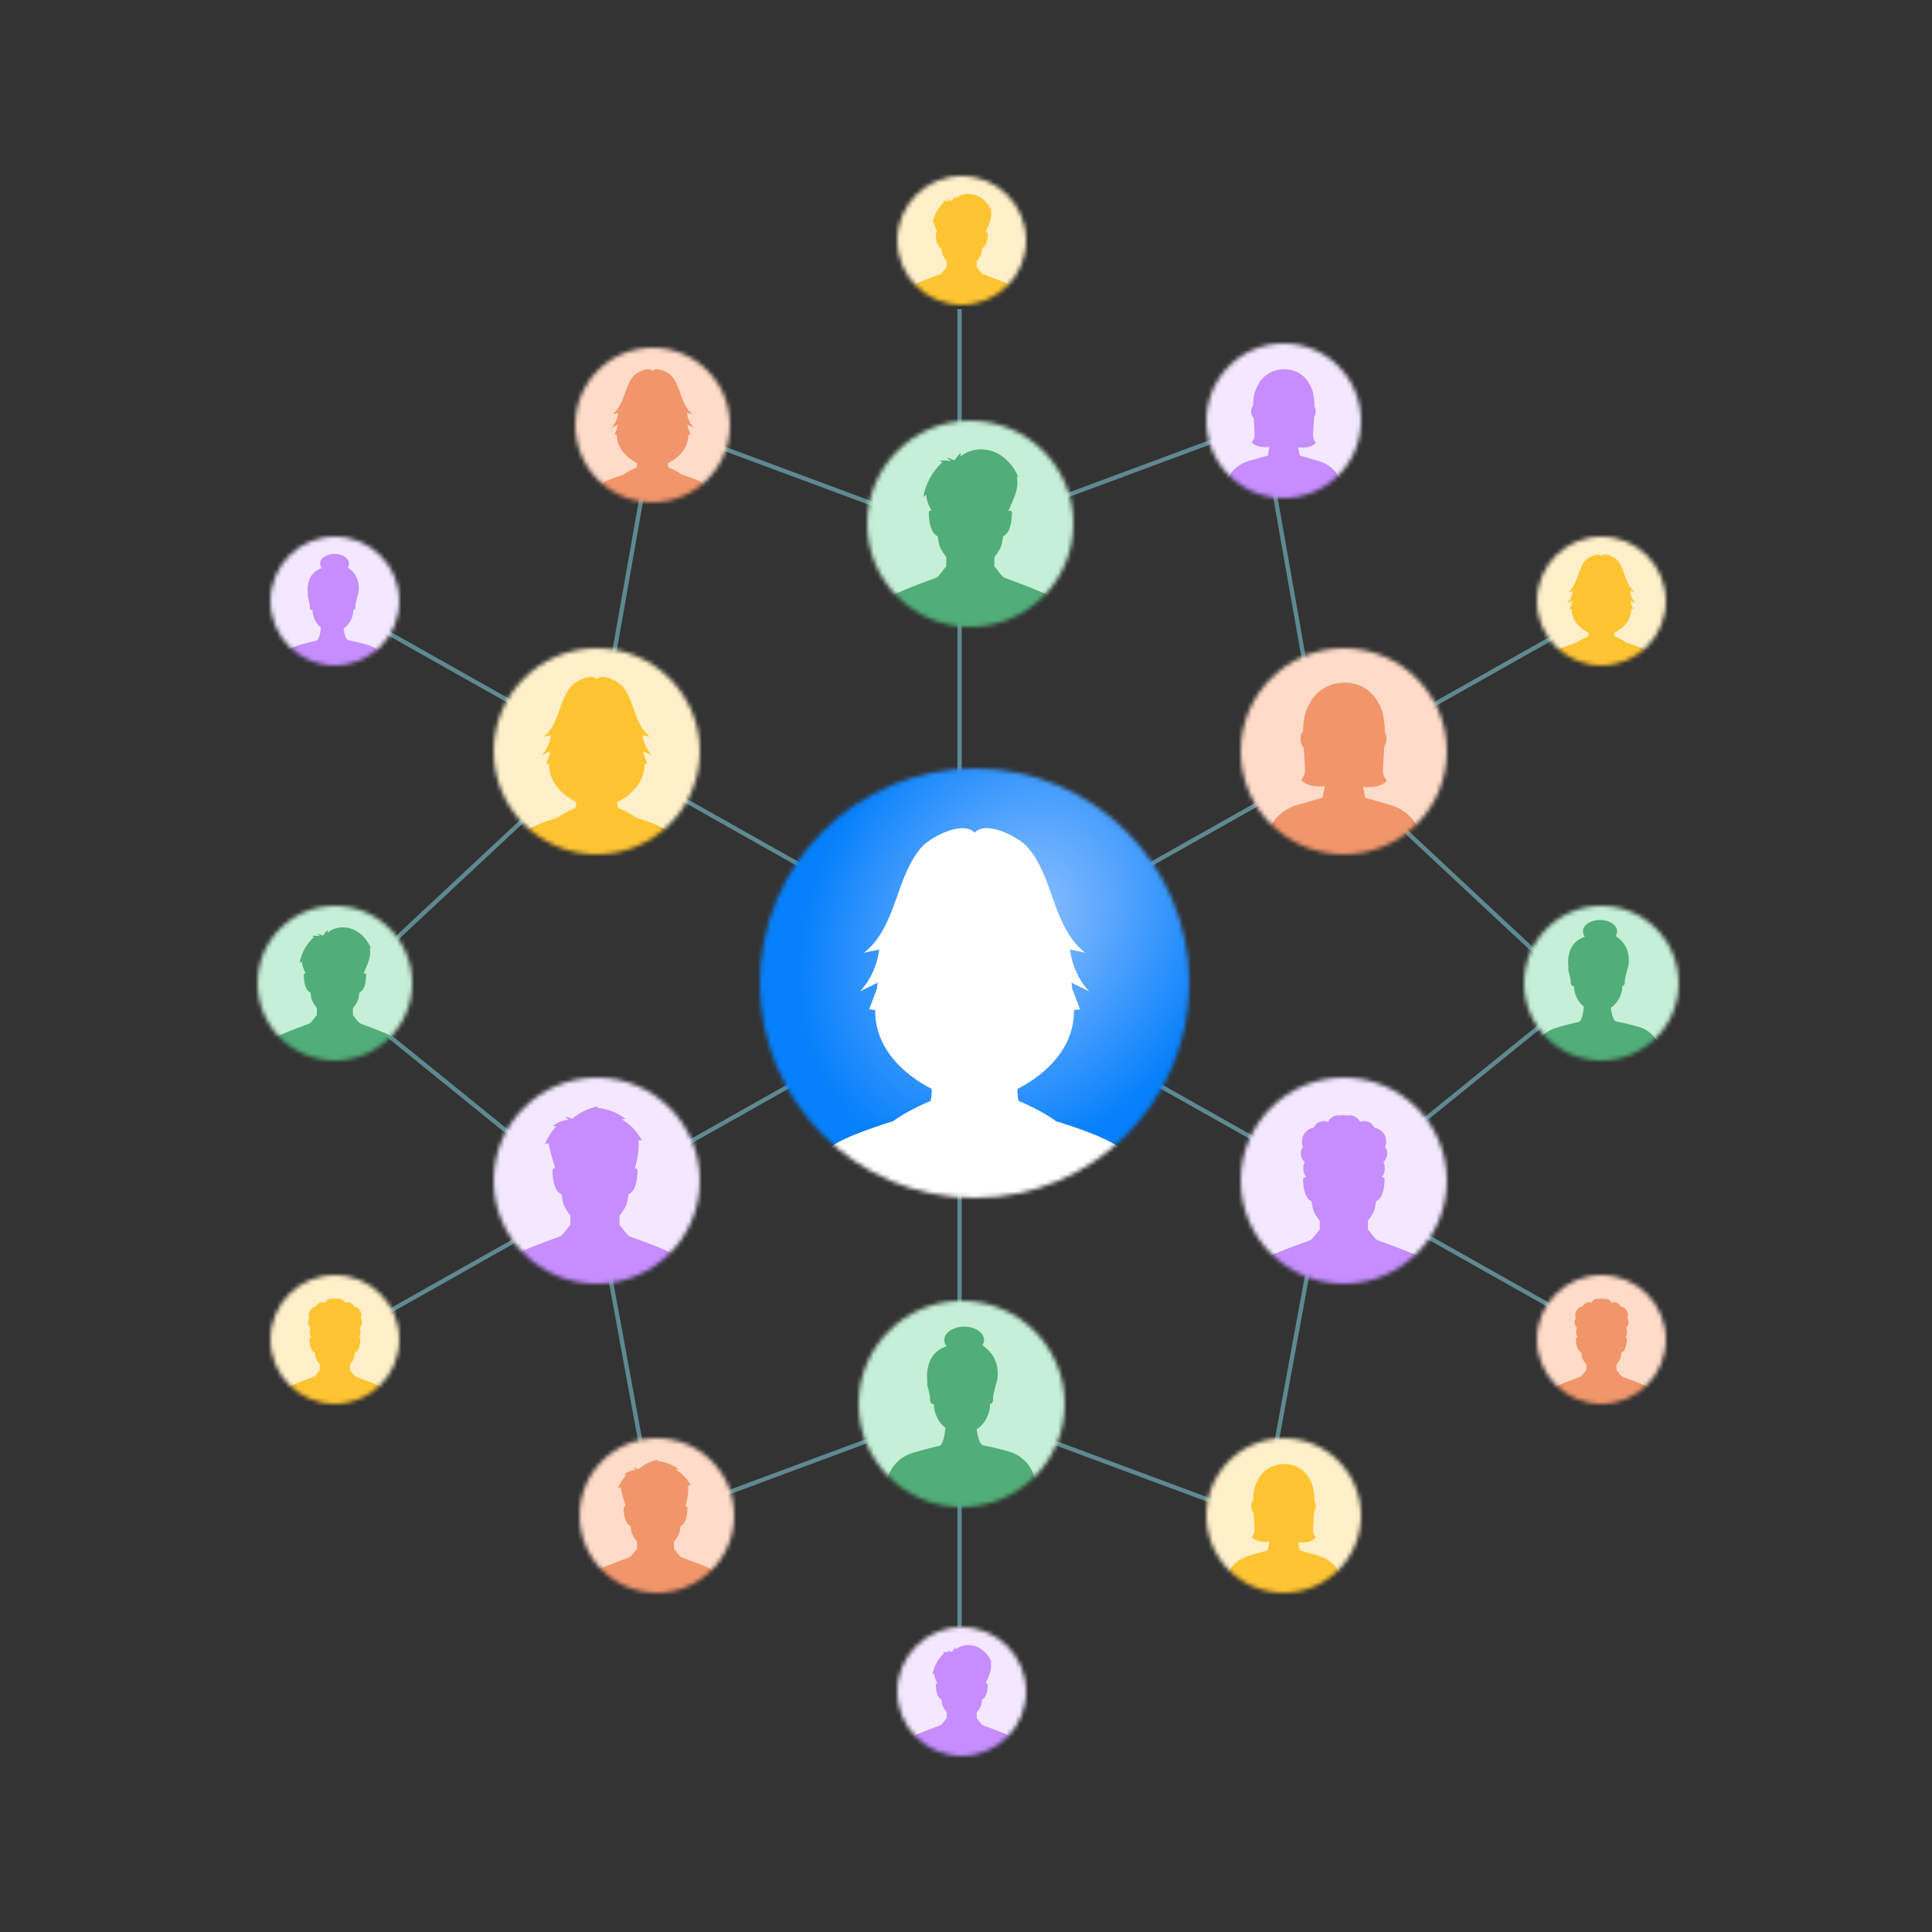 <svg width="450" height="450" viewBox="0 0 450 450" fill="none" xmlns="http://www.w3.org/2000/svg">
<rect x="0" y="0" width="450" height="450" fill="#333333" stroke="none"/>
<mask id="mask0_1_11" style="mask-type:alpha" maskUnits="userSpaceOnUse" x="0" y="0" width="450" height="450">
<rect width="450" height="450" fill="#D9D9D9"/>
</mask>
<g mask="url(#mask0_1_11)">
<g opacity="0.5">
<line x1="223.5" y1="72" x2="223.5" y2="379" stroke="#8BE0EF"/>
<line x1="78.246" y1="140.564" x2="227.246" y2="224.564" stroke="#8BE0EF"/>
<line y1="-0.5" x2="171.047" y2="-0.5" transform="matrix(-0.871 0.491 0.491 0.871 376 141)" stroke="#8BE0EF"/>
<line y1="-0.5" x2="171.047" y2="-0.5" transform="matrix(0.871 -0.491 -0.491 -0.871 78 312)" stroke="#8BE0EF"/>
<line x1="375.754" y1="312.436" x2="226.754" y2="228.436" stroke="#8BE0EF"/>
<path d="M222.5 124.5L152.5 98.5L139 175L78.5 231.5L139 280.5L152.5 354L222.5 328" stroke="#8BE0EF"/>
<path d="M224 124.5L294 98.5L307.5 175L368 231.5L307.5 280.5L294 354L224 328" stroke="#8BE0EF"/>
</g>
<mask id="mask1_1_11" style="mask-type:alpha" maskUnits="userSpaceOnUse" x="358" y="297" width="30" height="30">
<circle cx="373" cy="312" r="15" fill="#0680FB"/>
</mask>
<g mask="url(#mask1_1_11)">
<circle cx="373" cy="312" r="16.667" fill="#FFDBC9"/>
<path d="M365.035 329.721H380.974C383.352 329.721 385.438 328.51 386.636 326.688C386.347 325.648 385.98 324.758 385.509 324.142C384.486 322.802 378.038 320.812 377.755 320.586C377.471 320.361 376.569 319.17 376.569 319.17H376.507V317.836C376.883 317.37 377.173 316.901 377.361 316.522C377.49 316.264 377.601 315.708 377.693 315.004C378.756 314.529 378.886 312.873 378.929 311.941C378.95 311.52 378.759 311.454 378.534 311.52C378.611 311.415 378.682 311.304 378.741 311.187C379.027 310.598 379.04 309.879 378.768 309.284C379.07 308.995 379.264 308.605 379.314 308.196C379.36 307.787 379.249 307.423 379.021 307.078C379.252 306.5 379.206 305.824 378.895 305.283C378.584 304.742 378.081 304.396 377.456 304.291C377.299 303.915 376.988 303.606 376.606 303.449C376.224 303.293 375.749 303.287 375.364 303.44C375.201 303.086 374.902 302.794 374.542 302.632C374.206 302.482 373.821 302.448 373.464 302.533C373.313 302.482 373.149 302.454 372.98 302.454C372.829 302.454 372.681 302.479 372.543 302.521C372.204 302.454 371.84 302.494 371.526 302.635C371.165 302.797 370.867 303.089 370.703 303.443C370.318 303.29 369.844 303.296 369.462 303.452C369.08 303.609 368.766 303.918 368.612 304.294C367.986 304.402 367.484 304.748 367.173 305.286C366.862 305.827 366.816 306.503 367.047 307.081C366.819 307.426 366.705 307.79 366.754 308.199C366.8 308.608 366.997 308.998 367.299 309.287C367.031 309.882 367.044 310.601 367.327 311.19C367.389 311.319 367.466 311.439 367.552 311.553C367.29 311.448 367.05 311.475 367.071 311.947C367.114 312.876 367.244 314.535 368.307 315.01C368.402 315.717 368.51 316.27 368.639 316.528C368.827 316.907 369.117 317.379 369.493 317.842V319.176H369.431C369.431 319.176 368.528 320.367 368.245 320.592C367.962 320.818 361.517 322.808 360.491 324.148C360.023 324.761 359.656 325.654 359.364 326.694C360.562 328.516 362.651 329.727 365.026 329.727L365.035 329.721Z" fill="#F1966B"/>
</g>
<mask id="mask2_1_11" style="mask-type:alpha" maskUnits="userSpaceOnUse" x="63" y="297" width="30" height="30">
<circle cx="78" cy="312" r="15" fill="#0680FB"/>
</mask>
<g mask="url(#mask2_1_11)">
<circle cx="78" cy="312" r="16.667" fill="#FFF0C9"/>
<path d="M70.035 329.721H85.974C88.352 329.721 90.438 328.51 91.636 326.688C91.347 325.648 90.98 324.758 90.509 324.142C89.486 322.802 83.038 320.812 82.755 320.586C82.472 320.361 81.569 319.17 81.569 319.17H81.507V317.836C81.883 317.37 82.173 316.901 82.361 316.522C82.49 316.264 82.601 315.708 82.693 315.004C83.756 314.529 83.885 312.873 83.929 311.941C83.95 311.52 83.759 311.454 83.534 311.52C83.611 311.415 83.682 311.304 83.741 311.187C84.027 310.598 84.04 309.879 83.768 309.284C84.07 308.995 84.264 308.605 84.314 308.196C84.36 307.787 84.249 307.423 84.021 307.078C84.252 306.5 84.206 305.824 83.895 305.283C83.584 304.742 83.081 304.396 82.456 304.291C82.299 303.915 81.988 303.606 81.606 303.449C81.224 303.293 80.749 303.287 80.364 303.44C80.201 303.086 79.902 302.794 79.542 302.632C79.206 302.482 78.821 302.448 78.464 302.533C78.313 302.482 78.149 302.454 77.98 302.454C77.829 302.454 77.681 302.479 77.543 302.521C77.204 302.454 76.84 302.494 76.526 302.635C76.165 302.797 75.867 303.089 75.703 303.443C75.318 303.29 74.844 303.296 74.462 303.452C74.08 303.609 73.766 303.918 73.612 304.294C72.986 304.402 72.484 304.748 72.173 305.286C71.862 305.827 71.816 306.503 72.047 307.081C71.819 307.426 71.705 307.79 71.754 308.199C71.8 308.608 71.997 308.998 72.299 309.287C72.031 309.882 72.044 310.601 72.327 311.19C72.389 311.319 72.466 311.439 72.552 311.553C72.29 311.448 72.05 311.475 72.071 311.947C72.114 312.876 72.244 314.535 73.307 315.01C73.402 315.717 73.51 316.27 73.639 316.528C73.827 316.907 74.117 317.379 74.493 317.842V319.176H74.431C74.431 319.176 73.528 320.367 73.245 320.592C72.962 320.818 66.517 322.808 65.491 324.148C65.023 324.761 64.656 325.654 64.364 326.694C65.562 328.516 67.651 329.727 70.026 329.727L70.035 329.721Z" fill="#FFC432"/>
</g>
<mask id="mask3_1_11" style="mask-type:alpha" maskUnits="userSpaceOnUse" x="281" y="80" width="36" height="36">
<circle cx="299" cy="98" r="18" fill="#0680FB"/>
</mask>
<g mask="url(#mask3_1_11)">
<circle cx="299" cy="98" r="20" fill="#F3E8FF"/>
<path fill-rule="evenodd" clip-rule="evenodd" d="M292.971 89.783C292.598 90.409 292.329 91.106 292.162 91.813V91.809C292.162 91.809 292.158 91.823 292.155 91.831C291.951 92.708 291.885 93.606 291.883 94.508C291.624 94.749 291.442 95.17 291.422 95.655C291.398 96.281 291.639 97.088 292.005 97.385C292.032 97.841 292.059 98.297 292.086 98.753L292.086 98.755C292.123 99.389 292.16 100.023 292.199 100.657C292.268 101.839 292.188 102.109 291.553 103.022C292.228 103.795 293.421 104.102 294.41 104.142C294.832 104.158 295.253 104.13 295.672 104.072L295.284 106.105L290.911 107.353C288.222 108.119 286.124 110.228 285.365 112.921L284 115.198C287.901 118.923 293.18 121.218 299 121.218C304.82 121.218 310.1 118.923 314 115.198L312.636 112.921C311.88 110.228 309.779 108.123 307.089 107.353L302.723 106.107L302.359 104.193C302.785 104.253 303.214 104.283 303.645 104.266C304.634 104.226 305.827 103.919 306.502 103.146C305.867 102.234 305.787 101.964 305.856 100.782C305.894 100.147 305.932 99.512 305.969 98.877L305.969 98.872C306.003 98.299 306.037 97.725 306.071 97.151C306.321 96.774 306.474 96.161 306.458 95.662C306.446 95.291 306.338 94.957 306.172 94.711C306.173 93.883 306.122 93.059 305.963 92.25C305.8 90.538 304.742 88.71 303.623 87.675C300.605 84.884 295.223 85.686 293.206 89.302C293.118 89.459 293.041 89.619 292.971 89.783Z" fill="#C68DFF"/>
</g>
<mask id="mask4_1_11" style="mask-type:alpha" maskUnits="userSpaceOnUse" x="281" y="335" width="36" height="36">
<circle cx="299" cy="353" r="18" fill="#0680FB"/>
</mask>
<g mask="url(#mask4_1_11)">
<circle cx="299" cy="353" r="20" fill="#FFF0C9"/>
<path fill-rule="evenodd" clip-rule="evenodd" d="M292.971 344.783C292.598 345.409 292.329 346.106 292.162 346.813V346.809C292.162 346.809 292.158 346.824 292.155 346.831C291.951 347.708 291.885 348.606 291.883 349.509C291.624 349.749 291.442 350.17 291.422 350.655C291.398 351.281 291.639 352.087 292.005 352.385C292.032 352.841 292.059 353.297 292.086 353.753L292.086 353.755C292.123 354.389 292.16 355.023 292.199 355.657C292.268 356.839 292.188 357.109 291.553 358.022C292.228 358.795 293.421 359.102 294.41 359.142C294.832 359.158 295.253 359.13 295.672 359.072L295.284 361.105L290.911 362.353C288.222 363.119 286.124 365.228 285.365 367.921L284 370.198C287.901 373.923 293.18 376.218 299 376.218C304.82 376.218 310.1 373.923 314 370.198L312.636 367.921C311.88 365.228 309.779 363.123 307.089 362.353L302.723 361.107L302.359 359.193C302.785 359.253 303.214 359.283 303.645 359.266C304.634 359.226 305.827 358.919 306.502 358.146C305.867 357.234 305.787 356.964 305.856 355.782C305.894 355.147 305.932 354.512 305.969 353.877L305.969 353.872C306.003 353.299 306.037 352.725 306.071 352.151C306.321 351.774 306.474 351.161 306.458 350.662C306.446 350.291 306.338 349.957 306.172 349.711C306.173 348.883 306.122 348.059 305.963 347.25C305.8 345.538 304.742 343.71 303.623 342.675C300.605 339.884 295.223 340.687 293.206 344.302C293.118 344.459 293.041 344.619 292.971 344.783Z" fill="#FFC432"/>
</g>
<mask id="mask5_1_11" style="mask-type:alpha" maskUnits="userSpaceOnUse" x="355" y="211" width="36" height="36">
<circle cx="373" cy="229" r="18" fill="#0680FB"/>
</mask>
<g mask="url(#mask5_1_11)">
<circle cx="373" cy="229" r="20" fill="#C5EFD6"/>
<path d="M386.668 243.989C385.876 241.66 384.057 239.883 381.791 239.208C379.646 238.569 377.383 238.097 376.311 237.888L376.118 237.697C375.642 237.225 375.331 235.92 375.175 234.724C375.204 234.706 375.23 234.685 375.256 234.667C375.311 234.63 375.369 234.591 375.42 234.552C375.464 234.521 375.504 234.488 375.547 234.458C375.599 234.418 375.651 234.376 375.7 234.337C375.738 234.303 375.778 234.273 375.812 234.24C375.861 234.197 375.908 234.155 375.954 234.11C375.988 234.076 376.023 234.046 376.055 234.013C376.101 233.967 376.144 233.922 376.187 233.876C376.219 233.843 376.248 233.813 376.277 233.78C376.32 233.731 376.36 233.683 376.401 233.637C376.426 233.607 376.452 233.577 376.475 233.546C376.519 233.495 376.559 233.44 376.597 233.389C376.617 233.365 376.637 233.338 376.654 233.313C376.7 233.25 376.746 233.186 376.787 233.12C376.795 233.107 376.804 233.092 376.813 233.08C376.865 233.001 376.914 232.923 376.96 232.847C377.36 232.172 377.58 231.518 377.701 231.049C377.801 230.652 377.83 230.386 377.833 230.364V229.732C378.384 229.541 378.462 229.126 378.444 228.669C378.421 228.073 378.626 227.455 378.969 226.044C378.98 225.999 378.983 225.965 378.989 225.923C379.888 223.564 379.174 220.924 378.104 219.65C377.649 219.105 377.113 218.484 376.32 218.018C376.533 217.691 376.654 217.327 376.654 216.946C376.654 215.469 374.873 214.273 372.676 214.273C370.48 214.273 368.698 215.469 368.698 216.946C368.698 217.394 368.862 217.815 369.154 218.184C369.076 218.212 369.001 218.236 368.923 218.263C365.069 219.65 365.104 223.682 365.326 225.478C365.271 225.611 365.259 225.793 365.32 226.044C365.663 227.455 365.87 228.073 365.847 228.669C365.827 229.175 365.925 229.632 366.652 229.783V230.325V230.361C366.652 230.38 366.672 230.546 366.726 230.813C366.824 231.279 367.046 232.051 367.522 232.847C367.562 232.914 367.606 232.983 367.652 233.053C367.672 233.086 367.695 233.12 367.718 233.15C367.744 233.186 367.767 233.222 367.793 233.262C367.822 233.301 367.851 233.341 367.88 233.377C367.903 233.41 367.929 233.44 367.952 233.474C367.983 233.513 368.015 233.553 368.047 233.592C368.073 233.625 368.099 233.655 368.127 233.689C368.162 233.728 368.197 233.767 368.231 233.804C368.26 233.837 368.292 233.867 368.323 233.901C368.361 233.94 368.396 233.976 368.436 234.013C368.47 234.046 368.505 234.079 368.54 234.11C368.577 234.146 368.617 234.182 368.658 234.219C368.695 234.252 368.736 234.285 368.773 234.318C368.813 234.352 368.854 234.388 368.897 234.421C368.906 234.427 368.914 234.434 368.923 234.443C368.813 235.729 368.525 237.264 368.015 237.8L367.825 237.997C366.989 238.179 364.492 238.757 362.169 239.496C359.892 240.216 358.09 242.051 357.346 244.422L355 251.909H389.364L386.668 243.986V243.989Z" fill="#51AE78"/>
</g>
<mask id="mask6_1_11" style="mask-type:alpha" maskUnits="userSpaceOnUse" x="135" y="335" width="36" height="36">
<circle cx="153" cy="353" r="18" fill="#0680FB"/>
</mask>
<g mask="url(#mask6_1_11)">
<ellipse cx="152.675" cy="353" rx="19.767" ry="20" fill="#FFDBC9"/>
<path d="M142.968 373H162.381C165.413 373 168.058 371.37 169.477 368.962C169.21 368.299 168.906 367.716 168.561 367.259C167.244 365.518 158.941 362.937 158.577 362.646C158.213 362.354 157.05 360.809 157.05 360.809H156.971V359.117C157.47 358.501 157.856 357.874 158.1 357.372C158.265 357.037 158.408 356.318 158.528 355.4C159.894 354.784 160.063 352.634 160.119 351.428C160.145 350.915 159.931 350.809 159.661 350.868C159.717 350.668 159.762 350.48 159.792 350.318C160.201 348.898 160.381 347.412 160.31 345.937C160.502 345.945 160.693 345.948 160.888 345.956C160.066 344.448 158.832 343.157 157.35 342.257C157.582 342.25 157.815 342.239 158.048 342.231C156.607 341.099 154.813 340.41 152.975 340.281C153.095 340.188 153.215 340.092 153.335 340C151.624 340.284 150.003 341.062 148.712 342.205C148.307 342.021 147.879 341.881 147.436 341.8C147.65 341.981 147.864 342.165 148.078 342.346C147.072 342.449 146.097 342.832 145.301 343.448C145.504 343.463 145.71 343.481 145.913 343.496C145.095 344.411 144.431 345.454 143.943 346.575C144.153 346.549 144.367 346.52 144.577 346.494C144.855 347.859 145.219 349.204 145.665 350.525C145.662 350.576 145.654 350.624 145.647 350.672C145.635 350.727 145.635 350.786 145.647 350.849C145.414 350.823 145.238 350.956 145.26 351.421C145.316 352.627 145.482 354.776 146.851 355.392C146.971 356.307 147.114 357.026 147.279 357.361C147.519 357.852 147.894 358.464 148.378 359.065V360.798H148.299C148.299 360.798 147.136 362.343 146.772 362.635C146.408 362.926 138.105 365.507 136.788 367.248C136.439 367.705 136.139 368.288 135.872 368.951C137.29 371.359 139.936 372.989 142.968 372.989V373Z" fill="#F1966B"/>
</g>
<mask id="mask7_1_11" style="mask-type:alpha" maskUnits="userSpaceOnUse" x="134" y="81" width="36" height="36">
<circle cx="152" cy="99" r="18" fill="#BFD5F5"/>
</mask>
<g mask="url(#mask7_1_11)">
<circle cx="152" cy="99" r="20" fill="#FFDBC9"/>
<path d="M164.466 113.129C163.77 112.187 160.815 111.198 158.819 110.565C157.613 109.662 155.704 108.878 155.704 108.878C155.704 108.878 155.704 108.886 155.696 108.901C155.607 108.546 155.611 108.26 155.611 108.26H155.596V107.863C156.824 107.253 160.387 105.133 160.334 101.242C160.502 101.234 160.673 101.219 160.841 101.188C160.625 100.617 160.409 100.049 160.189 99.478C160.171 99.308 160.148 99.134 160.126 98.957C160.621 99.2 161.112 99.447 161.608 99.69C160.725 98.74 160.152 97.486 159.999 96.177C160.428 96.266 160.856 96.358 161.284 96.447C159.929 95.428 159.214 93.741 158.637 92.112C158.056 90.483 157.517 88.769 156.363 87.51C155.693 86.781 152.99 85.302 152 86.383C151.01 85.302 148.307 86.784 147.637 87.51C146.483 88.769 145.944 90.483 145.363 92.112C144.782 93.741 144.071 95.428 142.716 96.447C143.144 96.358 143.572 96.266 144.001 96.177C143.848 97.486 143.275 98.74 142.392 99.69C142.888 99.447 143.379 99.2 143.874 98.957C143.852 99.134 143.829 99.308 143.811 99.478C143.595 100.049 143.379 100.617 143.159 101.188C143.327 101.219 143.498 101.23 143.666 101.242C143.617 105.13 147.176 107.249 148.404 107.863V108.26H148.389C148.389 108.26 148.397 108.546 148.304 108.901C148.296 108.886 148.296 108.878 148.296 108.878C148.296 108.878 146.39 109.662 145.181 110.565C143.185 111.198 140.23 112.187 139.534 113.129C138.789 114.14 138.316 116.267 138 118.668C139.262 119.506 140.762 120 142.37 120H161.63C163.238 120 164.734 119.506 166 118.668C165.684 116.267 165.211 114.14 164.466 113.129Z" fill="#F1966B"/>
</g>
<mask id="mask8_1_11" style="mask-type:alpha" maskUnits="userSpaceOnUse" x="63" y="125" width="30" height="30">
<circle cx="78" cy="140" r="15" fill="#BFD5F5"/>
</mask>
<g mask="url(#mask8_1_11)">
<circle cx="78" cy="140" r="16.667" fill="#F3E8FF"/>
<path d="M89.725 154.266C89.056 152.286 87.521 150.775 85.609 150.201C83.799 149.658 81.89 149.256 80.985 149.079L80.822 148.917C80.42 148.515 80.158 147.406 80.026 146.389C80.051 146.373 80.073 146.355 80.094 146.34C80.141 146.309 80.189 146.276 80.233 146.242C80.27 146.216 80.304 146.188 80.34 146.162C80.384 146.129 80.428 146.093 80.469 146.059C80.501 146.031 80.535 146.005 80.564 145.977C80.605 145.941 80.644 145.905 80.683 145.866C80.712 145.838 80.742 145.812 80.768 145.784C80.807 145.745 80.844 145.707 80.88 145.668C80.907 145.64 80.931 145.614 80.956 145.586C80.992 145.544 81.026 145.503 81.06 145.465C81.082 145.439 81.104 145.413 81.124 145.387C81.16 145.344 81.194 145.297 81.226 145.254C81.243 145.233 81.26 145.21 81.274 145.189C81.313 145.135 81.352 145.081 81.386 145.024C81.394 145.014 81.401 145.001 81.408 144.991C81.452 144.924 81.493 144.857 81.532 144.793C81.87 144.219 82.055 143.663 82.157 143.264C82.243 142.926 82.267 142.7 82.269 142.682V142.144C82.734 141.982 82.8 141.629 82.785 141.24C82.766 140.733 82.938 140.208 83.228 139.009C83.237 138.97 83.24 138.942 83.245 138.906C84.004 136.9 83.4 134.656 82.498 133.572C82.114 133.108 81.661 132.581 80.992 132.184C81.172 131.906 81.274 131.597 81.274 131.273C81.274 130.017 79.771 129 77.917 129C76.064 129 74.56 130.017 74.56 131.273C74.56 131.654 74.699 132.012 74.945 132.326C74.879 132.349 74.816 132.37 74.75 132.393C71.497 133.572 71.526 137.001 71.714 138.527C71.668 138.64 71.658 138.795 71.709 139.009C71.999 140.208 72.174 140.733 72.154 141.24C72.137 141.67 72.22 142.059 72.833 142.188V142.648V142.679C72.833 142.695 72.85 142.836 72.896 143.063C72.979 143.459 73.166 144.116 73.568 144.793C73.602 144.849 73.638 144.909 73.677 144.968C73.694 144.996 73.713 145.024 73.733 145.05C73.755 145.081 73.774 145.112 73.796 145.145C73.821 145.179 73.845 145.212 73.869 145.243C73.889 145.272 73.911 145.297 73.93 145.326C73.957 145.359 73.984 145.393 74.01 145.426C74.032 145.454 74.054 145.48 74.078 145.508C74.108 145.542 74.137 145.575 74.166 145.606C74.19 145.635 74.217 145.66 74.244 145.689C74.275 145.722 74.305 145.753 74.339 145.784C74.368 145.812 74.397 145.84 74.426 145.866C74.458 145.897 74.492 145.928 74.526 145.959C74.558 145.987 74.592 146.016 74.623 146.044C74.657 146.072 74.692 146.103 74.728 146.131C74.735 146.137 74.743 146.142 74.75 146.149C74.657 147.243 74.414 148.549 73.984 149.004L73.823 149.172C73.118 149.326 71.011 149.818 69.05 150.446C67.128 151.058 65.608 152.618 64.98 154.634L63 161H92L89.725 154.263V154.266Z" fill="#C68DFF"/>
</g>
<mask id="mask9_1_11" style="mask-type:alpha" maskUnits="userSpaceOnUse" x="358" y="125" width="30" height="30">
<circle cx="373" cy="140" r="15" fill="#BFD5F5"/>
</mask>
<g mask="url(#mask9_1_11)">
<circle cx="373" cy="140" r="16.667" fill="#FFF0C9"/>
<path d="M383.389 151.774C382.809 150.989 380.346 150.165 378.683 149.638C377.678 148.885 376.087 148.232 376.087 148.232C376.087 148.232 376.087 148.238 376.08 148.251C376.006 147.955 376.009 147.717 376.009 147.717H375.997V147.386C377.02 146.877 379.989 145.111 379.945 141.868C380.085 141.862 380.228 141.849 380.367 141.823C380.187 141.347 380.007 140.874 379.824 140.398C379.809 140.257 379.79 140.112 379.772 139.964C380.184 140.166 380.594 140.372 381.006 140.575C380.271 139.784 379.793 138.738 379.666 137.647C380.023 137.721 380.38 137.799 380.736 137.873C379.607 137.023 379.012 135.617 378.531 134.26C378.047 132.902 377.597 131.474 376.636 130.425C376.077 129.817 373.825 128.585 373 129.486C372.175 128.585 369.923 129.82 369.364 130.425C368.403 131.474 367.953 132.902 367.469 134.26C366.985 135.617 366.393 137.023 365.264 137.873C365.62 137.799 365.977 137.721 366.334 137.647C366.207 138.738 365.729 139.784 364.994 140.575C365.406 140.372 365.816 140.166 366.228 139.964C366.21 140.112 366.191 140.257 366.176 140.398C365.996 140.874 365.816 141.347 365.633 141.823C365.772 141.849 365.915 141.859 366.055 141.868C366.014 145.108 368.98 146.874 370.003 147.386V147.717H369.991C369.991 147.717 369.997 147.955 369.92 148.251C369.914 148.238 369.914 148.232 369.914 148.232C369.914 148.232 368.325 148.885 367.317 149.638C365.654 150.165 363.191 150.989 362.611 151.774C361.991 152.617 361.597 154.389 361.333 156.39C362.385 157.088 363.635 157.5 364.975 157.5H381.025C382.365 157.5 383.612 157.088 384.667 156.39C384.403 154.389 384.009 152.617 383.389 151.774Z" fill="#FFC432"/>
</g>
<mask id="mask10_1_11" style="mask-type:alpha" maskUnits="userSpaceOnUse" x="177" y="179" width="100" height="100">
<circle cx="227" cy="229" r="50" fill="#BFD5F5"/>
</mask>
<g mask="url(#mask10_1_11)">
<circle cx="227" cy="229" r="55.556" fill="url(#paint0_radial_1_11)"/>
<path d="M261.629 268.246C259.695 265.629 251.485 262.884 245.943 261.125C242.593 258.616 237.289 256.439 237.289 256.439C237.289 256.439 237.289 256.46 237.268 256.503C237.02 255.517 237.03 254.723 237.03 254.723H236.989V253.618C240.401 251.924 250.296 246.037 250.152 235.227C250.617 235.206 251.092 235.163 251.558 235.077C250.958 233.49 250.358 231.914 249.748 230.327C249.697 229.855 249.635 229.372 249.572 228.879C250.948 229.554 252.313 230.241 253.688 230.916C251.237 228.278 249.645 224.793 249.221 221.158C250.41 221.404 251.599 221.662 252.788 221.909C249.024 219.077 247.039 214.391 245.436 209.866C243.823 205.34 242.324 200.579 239.119 197.083C237.257 195.056 229.751 190.949 227 193.952C224.25 190.949 216.743 195.067 214.882 197.083C211.676 200.579 210.177 205.34 208.564 209.866C206.951 214.391 204.976 219.077 201.212 221.909C202.401 221.662 203.59 221.404 204.779 221.158C204.355 224.793 202.763 228.278 200.313 230.916C201.688 230.241 203.053 229.554 204.428 228.879C204.366 229.372 204.304 229.855 204.252 230.327C203.652 231.914 203.053 233.49 202.443 235.077C202.908 235.163 203.384 235.195 203.849 235.227C203.714 246.026 213.599 251.913 217.012 253.618V254.723H216.97C216.97 254.723 216.991 255.517 216.733 256.503C216.712 256.46 216.712 256.439 216.712 256.439C216.712 256.439 211.418 258.616 208.057 261.125C202.515 262.884 194.305 265.629 192.371 268.246C190.303 271.055 188.99 276.964 188.111 283.634C191.617 285.961 195.784 287.334 200.251 287.334H253.75C258.217 287.334 262.373 285.961 265.889 283.634C265.01 276.964 263.697 271.055 261.629 268.246Z" fill="white"/>
</g>
<mask id="mask11_1_11" style="mask-type:alpha" maskUnits="userSpaceOnUse" x="60" y="211" width="36" height="36">
<circle cx="78" cy="229" r="18" fill="#0680FB"/>
</mask>
<g mask="url(#mask11_1_11)">
<circle cx="78" cy="229" r="20" fill="#C5EFD6"/>
<path d="M67.983 250H88.032C90.919 250 93.473 248.555 95 246.36C94.624 244.93 94.147 243.699 93.523 242.869C92.237 241.155 84.126 238.61 83.77 238.321C83.413 238.033 82.278 236.511 82.278 236.511H82.201V234.842C82.689 234.235 83.065 233.616 83.305 233.124C83.468 232.793 83.603 232.082 83.723 231.178C85.06 230.571 85.223 228.453 85.277 227.265C85.305 226.65 84.991 226.627 84.653 226.769C84.952 226.023 85.308 225.293 85.607 224.547C86.095 223.317 86.436 221.956 86.083 220.68C86.204 220.78 86.328 220.883 86.448 220.983C85.677 219.03 84.212 217.297 82.263 216.478C80.317 215.659 77.891 215.878 76.299 217.254C76.299 217.043 76.299 216.831 76.299 216.624C75.888 217.02 75.531 217.462 75.225 217.942C74.795 217.719 74.334 217.55 73.861 217.446C74.117 217.646 74.373 217.846 74.629 218.046C73.97 217.919 73.288 217.908 72.621 218.004C72.8 218.077 72.978 218.15 73.156 218.223C71.389 219.818 70.18 222.014 69.781 224.355C69.944 224.201 70.11 224.047 70.273 223.89C70.389 224.881 70.715 225.843 71.207 226.711C70.943 226.65 70.73 226.75 70.754 227.261C70.808 228.449 70.971 230.571 72.307 231.178C72.427 232.082 72.563 232.789 72.726 233.12C72.962 233.604 73.327 234.208 73.799 234.8V236.507H73.722C73.722 236.507 72.586 238.029 72.23 238.317C71.873 238.606 63.767 241.151 62.476 242.865C61.852 243.696 61.372 244.926 61 246.356C62.527 248.555 65.08 249.996 67.967 249.996L67.983 250Z" fill="#51AE78"/>
</g>
<mask id="mask12_1_11" style="mask-type:alpha" maskUnits="userSpaceOnUse" x="209" y="41" width="30" height="30">
<circle cx="224" cy="56" r="15" fill="#0680FB"/>
</mask>
<g mask="url(#mask12_1_11)">
<circle cx="224" cy="56" r="16.667" fill="#FFF0C9"/>
<path d="M215.652 73.5H232.361C234.766 73.5 236.894 72.296 238.167 70.466C237.853 69.275 237.456 68.249 236.936 67.557C235.864 66.129 229.105 64.008 228.808 63.768C228.511 63.527 227.565 62.259 227.565 62.259H227.501V60.868C227.907 60.362 228.221 59.846 228.421 59.436C228.556 59.161 228.67 58.568 228.77 57.815C229.884 57.309 230.019 55.544 230.065 54.554C230.087 54.041 229.826 54.022 229.545 54.141C229.793 53.519 230.09 52.91 230.339 52.289C230.746 51.264 231.03 50.13 230.736 49.066C230.836 49.15 230.94 49.236 231.04 49.319C230.397 47.692 229.176 46.247 227.552 45.565C225.931 44.882 223.91 45.065 222.582 46.212C222.582 46.036 222.582 45.859 222.582 45.686C222.24 46.016 221.943 46.385 221.688 46.785C221.329 46.599 220.945 46.458 220.551 46.372C220.764 46.538 220.977 46.705 221.191 46.872C220.642 46.766 220.073 46.756 219.518 46.837C219.666 46.897 219.815 46.958 219.963 47.019C218.491 48.349 217.483 50.178 217.151 52.129C217.286 52.001 217.425 51.873 217.561 51.741C217.658 52.568 217.929 53.369 218.339 54.093C218.12 54.041 217.942 54.125 217.961 54.551C218.007 55.541 218.142 57.309 219.256 57.815C219.356 58.568 219.469 59.158 219.605 59.433C219.802 59.837 220.106 60.34 220.5 60.833V62.255H220.435C220.435 62.255 219.489 63.524 219.192 63.764C218.895 64.005 212.139 66.125 211.064 67.554C210.544 68.246 210.143 69.271 209.833 70.463C211.106 72.296 213.234 73.497 215.64 73.497L215.652 73.5Z" fill="#FFC432"/>
</g>
<mask id="mask13_1_11" style="mask-type:alpha" maskUnits="userSpaceOnUse" x="209" y="379" width="30" height="30">
<circle cx="224" cy="394" r="15" fill="#0680FB"/>
</mask>
<g mask="url(#mask13_1_11)">
<circle cx="224" cy="394" r="16.667" fill="#F3E8FF"/>
<path d="M215.652 411.5H232.361C234.766 411.5 236.894 410.296 238.167 408.466C237.853 407.275 237.456 406.249 236.936 405.557C235.864 404.129 229.105 402.008 228.808 401.768C228.511 401.527 227.565 400.259 227.565 400.259H227.501V398.868C227.907 398.362 228.221 397.846 228.421 397.436C228.556 397.161 228.67 396.568 228.77 395.815C229.884 395.309 230.019 393.544 230.065 392.554C230.087 392.041 229.826 392.022 229.545 392.141C229.793 391.519 230.09 390.911 230.339 390.289C230.746 389.264 231.03 388.13 230.736 387.066C230.836 387.149 230.94 387.236 231.04 387.319C230.397 385.692 229.176 384.247 227.552 383.565C225.931 382.882 223.91 383.065 222.582 384.212C222.582 384.036 222.582 383.859 222.582 383.686C222.24 384.016 221.943 384.385 221.688 384.785C221.329 384.599 220.945 384.458 220.551 384.372C220.764 384.539 220.977 384.705 221.191 384.872C220.642 384.766 220.073 384.756 219.518 384.836C219.666 384.897 219.815 384.958 219.963 385.019C218.491 386.349 217.483 388.178 217.151 390.129C217.286 390.001 217.425 389.873 217.561 389.741C217.658 390.568 217.929 391.369 218.339 392.093C218.12 392.041 217.942 392.125 217.961 392.551C218.007 393.541 218.142 395.309 219.256 395.815C219.356 396.568 219.469 397.158 219.605 397.433C219.802 397.837 220.106 398.34 220.5 398.833V400.255H220.435C220.435 400.255 219.489 401.524 219.192 401.764C218.895 402.005 212.139 404.125 211.064 405.554C210.544 406.246 210.143 407.271 209.833 408.463C211.106 410.296 213.234 411.497 215.64 411.497L215.652 411.5Z" fill="#C68DFF"/>
</g>
<mask id="mask14_1_11" style="mask-type:alpha" maskUnits="userSpaceOnUse" x="289" y="251" width="48" height="48">
<circle cx="313" cy="275" r="24" fill="#0680FB"/>
</mask>
<g mask="url(#mask14_1_11)">
<circle cx="313" cy="275" r="26.667" fill="#F3E8FF"/>
<path d="M300.256 303.354H325.759C329.564 303.354 332.901 301.416 334.818 298.501C334.355 296.837 333.768 295.414 333.014 294.428C331.378 292.283 321.061 289.099 320.608 288.738C320.154 288.377 318.71 286.473 318.71 286.473H318.612V284.337C319.213 283.592 319.676 282.842 319.977 282.236C320.184 281.822 320.361 280.932 320.509 279.807C322.21 279.047 322.417 276.397 322.486 274.906C322.52 274.233 322.215 274.127 321.855 274.233C321.978 274.064 322.091 273.886 322.185 273.699C322.644 272.756 322.663 271.607 322.23 270.654C322.713 270.193 323.023 269.567 323.102 268.913C323.176 268.259 322.998 267.677 322.634 267.124C323.003 266.201 322.929 265.119 322.432 264.253C321.934 263.387 321.13 262.834 320.13 262.666C319.878 262.065 319.381 261.569 318.769 261.319C318.158 261.069 317.399 261.059 316.783 261.305C316.522 260.737 316.044 260.271 315.467 260.011C314.93 259.77 314.314 259.718 313.742 259.852C313.5 259.77 313.239 259.727 312.968 259.727C312.726 259.727 312.49 259.766 312.268 259.833C311.726 259.727 311.144 259.79 310.641 260.016C310.065 260.275 309.587 260.742 309.325 261.31C308.709 261.064 307.95 261.074 307.339 261.324C306.728 261.574 306.225 262.069 305.979 262.671C304.978 262.844 304.175 263.397 303.677 264.258C303.179 265.123 303.105 266.206 303.475 267.129C303.11 267.682 302.928 268.264 303.006 268.918C303.08 269.572 303.396 270.197 303.879 270.659C303.45 271.611 303.47 272.761 303.923 273.704C304.022 273.91 304.145 274.103 304.283 274.285C303.864 274.117 303.48 274.16 303.514 274.916C303.583 276.402 303.79 279.056 305.491 279.816C305.643 280.947 305.816 281.832 306.023 282.245C306.324 282.851 306.787 283.606 307.388 284.347V286.482H307.29C307.29 286.482 305.846 288.387 305.392 288.748C304.939 289.108 294.627 292.292 292.986 294.437C292.237 295.418 291.65 296.847 291.182 298.511C293.099 301.425 296.441 303.364 300.241 303.364L300.256 303.354Z" fill="#C68DFF"/>
</g>
<mask id="mask15_1_11" style="mask-type:alpha" maskUnits="userSpaceOnUse" x="289" y="151" width="48" height="48">
<circle cx="313" cy="175" r="24" fill="#0680FB"/>
</mask>
<g mask="url(#mask15_1_11)">
<circle cx="313" cy="175" r="26.667" fill="#FFDBC9"/>
<path fill-rule="evenodd" clip-rule="evenodd" d="M304.961 164.044C304.464 164.879 304.105 165.808 303.883 166.75V166.745C303.883 166.745 303.878 166.765 303.873 166.774C303.602 167.944 303.514 169.141 303.511 170.345C303.165 170.666 302.923 171.226 302.896 171.873C302.864 172.708 303.186 173.784 303.673 174.18C303.709 174.788 303.745 175.395 303.781 176.003L303.781 176.003L303.781 176.003C303.831 176.85 303.88 177.696 303.932 178.543C304.024 180.119 303.917 180.479 303.07 181.695C303.97 182.727 305.561 183.135 306.88 183.189C307.443 183.21 308.004 183.173 308.562 183.097L308.046 185.807L302.214 187.47C298.629 188.492 295.832 191.304 294.82 194.894L293 197.93C298.201 202.897 305.24 205.957 313 205.957C320.76 205.957 327.799 202.897 333 197.93L331.181 194.894C330.174 191.304 327.371 188.497 323.786 187.47L317.964 185.81L317.478 183.258C318.047 183.337 318.619 183.377 319.193 183.355C320.511 183.301 322.102 182.892 323.002 181.861C322.156 180.645 322.049 180.285 322.141 178.709C322.192 177.862 322.242 177.016 322.292 176.169C322.337 175.402 322.382 174.635 322.428 173.869C322.761 173.366 322.966 172.548 322.944 171.883C322.928 171.388 322.783 170.942 322.562 170.615C322.564 169.511 322.497 168.412 322.284 167.334C322.067 165.051 320.656 162.613 319.164 161.233C315.14 157.512 307.965 158.582 305.274 163.403C305.158 163.612 305.054 163.826 304.961 164.044Z" fill="#F1966B"/>
</g>
<mask id="mask16_1_11" style="mask-type:alpha" maskUnits="userSpaceOnUse" x="115" y="251" width="48" height="48">
<circle cx="139" cy="275" r="24" fill="#0680FB"/>
</mask>
<g mask="url(#mask16_1_11)">
<ellipse cx="138.567" cy="275" rx="26.357" ry="26.667" fill="#F3E8FF"/>
<path d="M125.623 301.667H151.509C155.551 301.667 159.078 299.494 160.969 296.283C160.614 295.398 160.209 294.621 159.748 294.012C157.992 291.691 146.921 288.249 146.436 287.861C145.95 287.472 144.399 285.412 144.399 285.412H144.294V283.155C144.96 282.334 145.475 281.498 145.8 280.83C146.02 280.382 146.21 279.424 146.371 278.199C148.192 277.378 148.417 274.512 148.492 272.904C148.527 272.221 148.242 272.078 147.881 272.157C147.956 271.891 148.016 271.64 148.056 271.424C148.602 269.531 148.842 267.55 148.747 265.583C149.002 265.593 149.257 265.598 149.517 265.608C148.422 263.597 146.776 261.876 144.8 260.676C145.11 260.666 145.42 260.651 145.73 260.642C143.809 259.132 141.418 258.213 138.966 258.041C139.126 257.918 139.286 257.79 139.446 257.667C137.165 258.046 135.004 259.083 133.283 260.607C132.743 260.361 132.172 260.175 131.582 260.066C131.867 260.307 132.152 260.553 132.437 260.794C131.097 260.932 129.796 261.443 128.735 262.264C129.005 262.284 129.281 262.308 129.551 262.328C128.46 263.547 127.575 264.939 126.924 266.434C127.204 266.399 127.489 266.36 127.77 266.325C128.14 268.145 128.625 269.939 129.22 271.699C129.215 271.768 129.205 271.832 129.195 271.896C129.18 271.97 129.18 272.048 129.195 272.132C128.885 272.098 128.65 272.275 128.68 272.894C128.755 274.502 128.975 277.368 130.801 278.19C130.961 279.409 131.152 280.368 131.372 280.815C131.692 281.469 132.192 282.285 132.838 283.087V285.397H132.733C132.733 285.397 131.182 287.458 130.696 287.846C130.211 288.234 119.14 291.676 117.384 293.997C116.918 294.607 116.518 295.383 116.163 296.268C118.054 299.479 121.581 301.652 125.623 301.652V301.667Z" fill="#C68DFF"/>
</g>
<mask id="mask17_1_11" style="mask-type:alpha" maskUnits="userSpaceOnUse" x="200" y="303" width="48" height="48">
<circle cx="224" cy="327" r="24" fill="#0680FB"/>
</mask>
<g mask="url(#mask17_1_11)">
<ellipse cx="223.567" cy="327" rx="26.357" ry="26.667" fill="#C5EFD6"/>
<path d="M240.863 343.741C239.94 341.019 237.823 338.941 235.185 338.152C232.689 337.405 230.055 336.853 228.807 336.608L228.582 336.385C228.028 335.833 227.666 334.308 227.485 332.91C227.518 332.888 227.548 332.864 227.579 332.842C227.642 332.8 227.709 332.754 227.77 332.708C227.82 332.672 227.867 332.633 227.917 332.598C227.978 332.552 228.038 332.503 228.095 332.457C228.139 332.418 228.186 332.382 228.226 332.343C228.283 332.294 228.337 332.244 228.391 332.191C228.431 332.152 228.471 332.117 228.508 332.078C228.562 332.025 228.612 331.972 228.662 331.919C228.699 331.88 228.733 331.844 228.766 331.805C228.817 331.749 228.864 331.692 228.911 331.639C228.941 331.603 228.971 331.568 228.998 331.533C229.048 331.473 229.095 331.409 229.139 331.349C229.162 331.32 229.186 331.288 229.206 331.26C229.26 331.186 229.313 331.111 229.36 331.034C229.37 331.019 229.38 331.002 229.39 330.988C229.451 330.896 229.508 330.804 229.562 330.715C230.028 329.926 230.283 329.161 230.424 328.613C230.541 328.149 230.575 327.837 230.578 327.813V327.073C231.219 326.85 231.31 326.365 231.29 325.831C231.263 325.133 231.501 324.411 231.9 322.762C231.914 322.709 231.917 322.67 231.924 322.62C232.971 319.863 232.139 316.776 230.894 315.286C230.364 314.649 229.739 313.923 228.817 313.378C229.065 312.996 229.206 312.571 229.206 312.125C229.206 310.398 227.132 309 224.575 309C222.019 309 219.945 310.398 219.945 312.125C219.945 312.649 220.136 313.141 220.475 313.573C220.385 313.605 220.297 313.633 220.207 313.665C215.72 315.286 215.761 320.001 216.019 322.1C215.955 322.256 215.942 322.468 216.012 322.762C216.412 324.411 216.653 325.133 216.626 325.831C216.603 326.422 216.717 326.956 217.563 327.133V327.767V327.809C217.563 327.83 217.586 328.025 217.65 328.336C217.764 328.882 218.022 329.784 218.576 330.715C218.623 330.793 218.673 330.874 218.727 330.956C218.75 330.995 218.777 331.034 218.804 331.069C218.834 331.111 218.861 331.154 218.891 331.2C218.925 331.246 218.958 331.292 218.992 331.334C219.019 331.373 219.049 331.409 219.076 331.448C219.113 331.494 219.15 331.54 219.187 331.586C219.217 331.625 219.247 331.66 219.281 331.699C219.321 331.745 219.361 331.791 219.401 331.834C219.435 331.872 219.472 331.908 219.509 331.947C219.552 331.993 219.593 332.035 219.64 332.078C219.68 332.117 219.72 332.156 219.76 332.191C219.804 332.234 219.851 332.276 219.898 332.318C219.942 332.357 219.989 332.396 220.032 332.435C220.079 332.474 220.126 332.517 220.176 332.556C220.187 332.563 220.197 332.57 220.207 332.58C220.079 334.085 219.744 335.879 219.15 336.506L218.928 336.736C217.955 336.948 215.049 337.624 212.345 338.488C209.694 339.33 207.597 341.475 206.731 344.247L204 353H244L240.863 343.737V343.741Z" fill="#51AE78"/>
</g>
<mask id="mask18_1_11" style="mask-type:alpha" maskUnits="userSpaceOnUse" x="115" y="151" width="48" height="48">
<circle cx="139" cy="175" r="24" fill="#BFD5F5"/>
</mask>
<g mask="url(#mask18_1_11)">
<circle cx="139" cy="175" r="26.667" fill="#FFF0C9"/>
<path d="M155.622 193.838C154.694 192.582 150.753 191.264 148.093 190.42C146.485 189.216 143.938 188.171 143.938 188.171C143.938 188.171 143.938 188.181 143.928 188.202C143.809 187.728 143.814 187.347 143.814 187.347H143.794V186.817C145.432 186.004 150.182 183.178 150.113 177.989C150.336 177.979 150.564 177.958 150.788 177.917C150.5 177.155 150.212 176.399 149.919 175.637C149.894 175.41 149.864 175.179 149.835 174.942C150.495 175.266 151.15 175.596 151.81 175.92C150.634 174.654 149.869 172.981 149.666 171.236C150.237 171.354 150.807 171.478 151.378 171.596C149.572 170.237 148.619 167.988 147.849 165.816C147.075 163.644 146.355 161.358 144.817 159.68C143.924 158.707 140.32 156.736 139 158.177C137.68 156.736 134.076 158.712 133.183 159.68C131.645 161.358 130.925 163.644 130.151 165.816C129.376 167.988 128.428 170.237 126.622 171.596C127.193 171.478 127.763 171.354 128.334 171.236C128.131 172.981 127.366 174.654 126.19 175.92C126.85 175.596 127.505 175.266 128.165 174.942C128.136 175.179 128.106 175.41 128.081 175.637C127.793 176.399 127.505 177.155 127.212 177.917C127.436 177.958 127.664 177.974 127.887 177.989C127.823 183.173 132.568 185.999 134.206 186.817V187.347H134.186C134.186 187.347 134.196 187.728 134.072 188.202C134.062 188.181 134.062 188.171 134.062 188.171C134.062 188.171 131.52 189.216 129.907 190.42C127.247 191.264 123.306 192.582 122.378 193.838C121.386 195.187 120.755 198.023 120.333 201.224C122.016 202.341 124.016 203 126.16 203H151.84C153.984 203 155.979 202.341 157.667 201.224C157.245 198.023 156.614 195.187 155.622 193.838Z" fill="#FFC432"/>
</g>
<mask id="mask19_1_11" style="mask-type:alpha" maskUnits="userSpaceOnUse" x="202" y="98" width="48" height="48">
<circle cx="226" cy="122" r="24" fill="#0680FB"/>
</mask>
<g mask="url(#mask19_1_11)">
<circle cx="226" cy="122" r="26.667" fill="#C5EFD6"/>
<path d="M212.644 150H239.377C243.226 150 246.631 148.073 248.667 145.146C248.165 143.239 247.53 141.599 246.698 140.492C244.983 138.206 234.169 134.813 233.693 134.428C233.218 134.044 231.704 132.014 231.704 132.014H231.601V129.789C232.252 128.98 232.753 128.154 233.073 127.498C233.29 127.057 233.471 126.109 233.631 124.905C235.414 124.095 235.631 121.27 235.703 119.686C235.739 118.866 235.321 118.836 234.871 119.025C235.269 118.031 235.745 117.057 236.142 116.063C236.793 114.422 237.248 112.608 236.778 110.906C236.938 111.039 237.103 111.178 237.264 111.311C236.235 108.707 234.282 106.395 231.683 105.304C229.09 104.212 225.855 104.504 223.732 106.339C223.732 106.057 223.732 105.775 223.732 105.498C223.184 106.026 222.709 106.616 222.301 107.256C221.727 106.959 221.112 106.734 220.482 106.595C220.823 106.862 221.164 107.128 221.505 107.395C220.627 107.226 219.717 107.21 218.829 107.338C219.066 107.436 219.304 107.533 219.542 107.631C217.185 109.758 215.573 112.685 215.041 115.806C215.258 115.601 215.48 115.396 215.697 115.186C215.852 116.508 216.286 117.79 216.943 118.948C216.591 118.866 216.307 119 216.338 119.681C216.41 121.265 216.627 124.095 218.41 124.905C218.57 126.109 218.751 127.052 218.968 127.493C219.283 128.139 219.769 128.944 220.399 129.733V132.009H220.296C220.296 132.009 218.782 134.039 218.307 134.423C217.831 134.808 207.022 138.201 205.302 140.487C204.47 141.594 203.829 143.234 203.333 145.141C205.369 148.073 208.774 149.995 212.623 149.995L212.644 150Z" fill="#51AE78"/>
</g>
</g>
<defs>
<radialGradient id="paint0_radial_1_11" cx="0" cy="0" r="1" gradientUnits="userSpaceOnUse" gradientTransform="translate(237.714 214.714) rotate(123.378) scale(60.589 47.873)">
<stop stop-color="#92C1FF"/>
<stop offset="1" stop-color="#0680FB"/>
</radialGradient>
</defs>
</svg>
